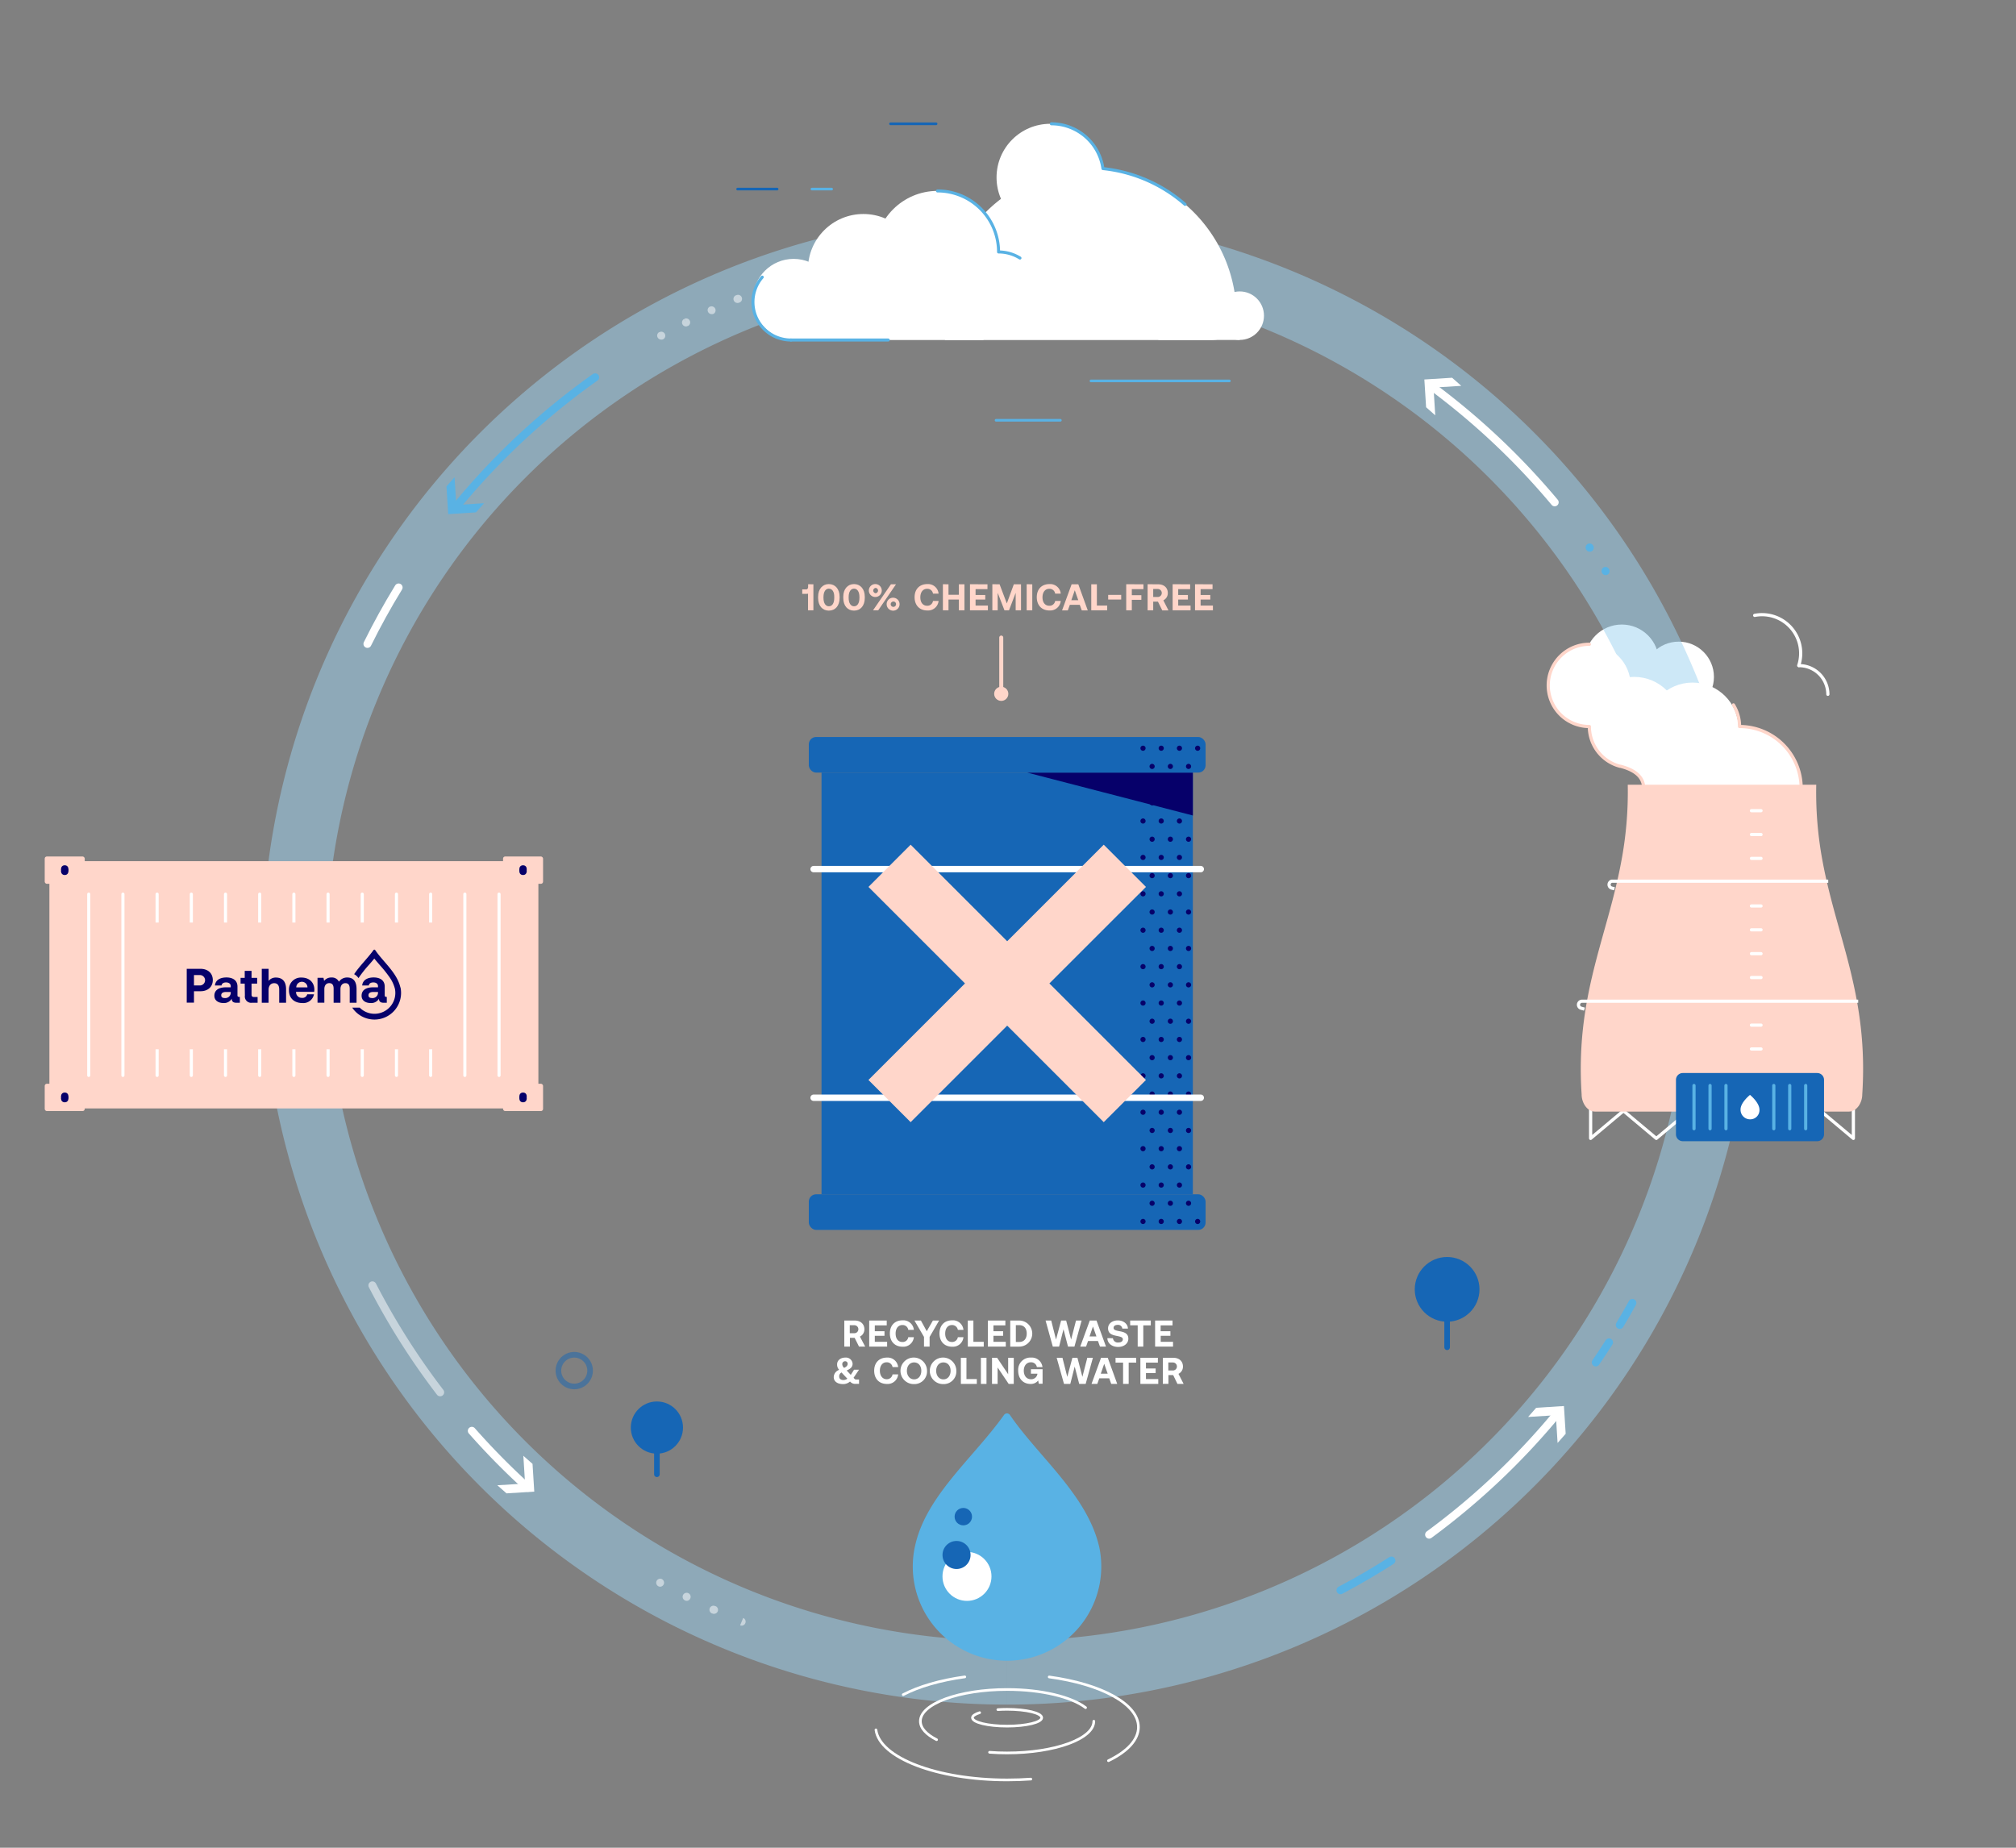 <?xml version="1.0" encoding="UTF-8"?> <svg xmlns="http://www.w3.org/2000/svg" viewBox="0 0 720 660"><rect x="0" y="0" width="720" height="660" fill="#808080" stroke="none"/><defs><style>.cls-1{fill:#fff;}.cls-10,.cls-2,.cls-6{opacity:0.5;}.cls-3{fill:#9bd1ef;}.cls-4{fill:#1666b5;}.cls-10,.cls-14,.cls-15,.cls-16,.cls-17,.cls-18,.cls-19,.cls-20,.cls-21,.cls-22,.cls-23,.cls-24,.cls-25,.cls-5,.cls-6,.cls-8,.cls-9{fill:none;}.cls-19,.cls-5,.cls-6{stroke:#1666b5;}.cls-10,.cls-14,.cls-15,.cls-16,.cls-17,.cls-18,.cls-19,.cls-20,.cls-21,.cls-22,.cls-24,.cls-25,.cls-5,.cls-6,.cls-8,.cls-9{stroke-linecap:round;}.cls-14,.cls-23,.cls-24,.cls-25,.cls-5,.cls-6{stroke-miterlimit:10;}.cls-5,.cls-6{stroke-width:2px;}.cls-7{fill:#59b2e4;}.cls-17,.cls-18,.cls-25,.cls-8{stroke:#59b2e4;}.cls-10,.cls-15,.cls-16,.cls-17,.cls-18,.cls-19,.cls-20,.cls-21,.cls-22,.cls-8,.cls-9{stroke-linejoin:round;}.cls-10,.cls-8,.cls-9{stroke-width:2.85px;}.cls-10,.cls-14,.cls-15,.cls-20,.cls-22,.cls-23,.cls-24,.cls-9{stroke:#fff;}.cls-11{opacity:0;}.cls-12{fill:#ffd6ca;}.cls-13{fill:#06006a;}.cls-14{stroke-width:2.28px;}.cls-15,.cls-18,.cls-19{stroke-width:0.95px;}.cls-16,.cls-21{stroke:#ffd6ca;}.cls-16{stroke-width:1.43px;}.cls-17{stroke-width:1.08px;}.cls-20{stroke-width:1.11px;}.cls-21,.cls-22,.cls-23,.cls-24,.cls-25{stroke-width:1.14px;}</style></defs><g id="back-blauw"><circle class="cls-1" cx="599.52" cy="241.79" r="12.6"></circle><circle class="cls-1" cx="579.22" cy="236.31" r="13.23"></circle><g class="cls-2"><path class="cls-3" d="M359.71,608.88A266.16,266.16,0,0,1,93.56,342.73h22.8A243.37,243.37,0,0,0,359.71,586.08Z"></path></g><g class="cls-2"><path class="cls-3" d="M359.71,608.88v-22.8A243.35,243.35,0,0,0,603.06,342.73h22.8A266.16,266.16,0,0,1,359.71,608.88Z"></path></g><g class="cls-2"><path class="cls-3" d="M625.86,342.73h-22.8A243.33,243.33,0,0,0,359.71,99.38V76.58A266.14,266.14,0,0,1,625.86,342.73Z"></path></g><g class="cls-2"><path class="cls-3" d="M116.36,342.73H93.56A266.14,266.14,0,0,1,359.71,76.58v22.8A243.35,243.35,0,0,0,116.36,342.73Z"></path></g></g><g id="bomen"><circle class="cls-4" cx="234.61" cy="509.92" r="9.32"></circle><line class="cls-5" x1="234.61" y1="509.92" x2="234.61" y2="526.6"></line><circle class="cls-6" cx="205.09" cy="489.58" r="5.66"></circle><circle class="cls-4" cx="516.83" cy="460.55" r="11.56"></circle><line class="cls-5" x1="516.83" y1="460.55" x2="516.83" y2="481.23"></line></g><g id="prut"><polygon class="cls-1" points="521.88 137.82 511.97 138.44 512.59 148.35 509.32 145.46 508.7 135.55 518.61 134.93 521.88 137.82"></polygon><polygon class="cls-1" points="177.62 530.53 187.53 529.91 186.91 520 190.19 522.89 190.81 532.8 180.9 533.42 177.62 530.53"></polygon><polygon class="cls-7" points="162.34 170.46 162.96 180.37 172.87 179.75 169.98 183.02 160.07 183.64 159.45 173.73 162.34 170.46"></polygon><polygon class="cls-1" points="556.28 515.42 555.66 505.51 545.75 506.13 548.64 502.85 558.55 502.23 559.17 512.14 556.28 515.42"></polygon><g class="cls-2"><path class="cls-1" d="M236.15,121.3a1.42,1.42,0,0,1-1.25-.72,1.38,1.38,0,0,1,.49-1.91l.1,0a1.42,1.42,0,1,1,1.38,2.49A1.41,1.41,0,0,1,236.15,121.3Zm8.87-4.69a1.42,1.42,0,0,1-.64-2.7l.64,1.28-.57-1.32a1.43,1.43,0,0,1,1.31,2.54l-.1,0A1.5,1.5,0,0,1,245,116.61Zm9.17-4.4a1.43,1.43,0,0,1-1.32-.83,1.38,1.38,0,0,1,.66-1.86l.09,0a1.43,1.43,0,0,1,1.18,2.6A1.67,1.67,0,0,1,254.19,112.21Zm9.2-4a1.42,1.42,0,0,1-.54-2.74l.08,0a1.43,1.43,0,1,1,1.1,2.63l-.1,0A1.47,1.47,0,0,1,263.39,108.24Zm9.5-3.66a1.44,1.44,0,0,1-1.37-.93,1.38,1.38,0,0,1,.79-1.8l.13,0a1.42,1.42,0,0,1,.93,2.69A1.34,1.34,0,0,1,272.89,104.58Zm9.48-3.21a1.43,1.43,0,0,1-.42-2.79l.42,1.36L282,98.56a1.42,1.42,0,1,1,.9,2.7l-.12,0A1.68,1.68,0,0,1,282.37,101.37Zm9.68-2.87a1.41,1.41,0,0,1-1.37-1,1.42,1.42,0,0,1,1-1.75l.09,0a1.43,1.43,0,1,1,.75,2.75l-.09,0A1.28,1.28,0,0,1,292.05,98.5ZM301.88,96a1.44,1.44,0,0,1-1.4-1.08,1.41,1.41,0,0,1,1-1.72l.15,0a1.42,1.42,0,0,1,.57,2.79A1.27,1.27,0,0,1,301.88,96Zm9.83-2.07a1.43,1.43,0,0,1-.25-2.83l.25,1.4-.18-1.41a1.42,1.42,0,0,1,.57,2.79l-.13,0Zm10-1.69a1.43,1.43,0,0,1-.2-2.84l.21,1.41-.12-1.42a1.43,1.43,0,0,1,.43,2.82h-.11Zm10.11-1.31a1.45,1.45,0,0,1-1.46-1.28,1.37,1.37,0,0,1,1.2-1.55l.13,0a1.43,1.43,0,1,1,.26,2.84Zm10-.9a1.43,1.43,0,0,1-.08-2.85l.08,1.43,0-1.43A1.43,1.43,0,0,1,342,90h-.23Z"></path></g><path class="cls-8" d="M162.1,182a255.83,255.83,0,0,1,50.45-47.22"></path><path class="cls-9" d="M131.23,230q5.11-10.35,11.13-20.16"></path><path class="cls-10" d="M157.2,497.32A254.35,254.35,0,0,1,133,459.13"></path><path class="cls-9" d="M188.56,531.42a256.43,256.43,0,0,1-20.05-20.33"></path><g class="cls-2"><path class="cls-1" d="M264.89,580.67a1.38,1.38,0,0,1-.56-.12l1.1-2.63a1.43,1.43,0,0,1,.75,1.88A1.42,1.42,0,0,1,264.89,580.67Z"></path><path class="cls-1" d="M255,576.46a1.36,1.36,0,0,1-.58-.13l-.09,0a1.43,1.43,0,1,1,1.15-2.61l.11,0a1.42,1.42,0,0,1-.59,2.72Zm-9.74-4.65a1.36,1.36,0,0,1-.61-.14l-.14-.07a1.43,1.43,0,1,1,2-.6A1.4,1.4,0,0,1,245.29,571.81Z"></path><path class="cls-1" d="M235.77,566.76a1.3,1.3,0,0,1-.66-.17l0,0a1.42,1.42,0,1,1,1.34-2.51A1.45,1.45,0,0,1,237,566,1.43,1.43,0,0,1,235.77,566.76Z"></path></g><path class="cls-8" d="M496.94,557.41q-8.85,5.67-18.2,10.62"></path><path class="cls-9" d="M556.46,504.55a256,256,0,0,1-46.06,43.62"></path><path class="cls-8" d="M574.65,479.5q-2.29,3.62-4.73,7.16"></path><path class="cls-8" d="M583,465.41q-2.19,4-4.51,7.86"></path><path class="cls-7" d="M573.42,205.41a1.41,1.41,0,0,1-1.2-.66,1.47,1.47,0,0,1,.38-2,1.39,1.39,0,0,1,1.95.38l.06.09a1.42,1.42,0,0,1-.42,2A1.47,1.47,0,0,1,573.42,205.41Zm-5.68-8.36a1.47,1.47,0,0,1-.87-2.64,1.41,1.41,0,0,1,2,.31l.08.11a1.43,1.43,0,0,1-.38,2A1.47,1.47,0,0,1,567.74,197.05Z"></path><path class="cls-9" d="M511,137.77a255.94,255.94,0,0,1,44.24,41.65"></path></g><g id="illu_en_txt" data-name="illu en txt"><rect class="cls-4" x="293.4" y="275.97" width="132.62" height="150.62"></rect><g class="cls-11"><rect class="cls-12" x="341.26" y="332.83" width="36.9" height="36.9" transform="translate(-143.03 357.24) rotate(-45)"></rect><polygon class="cls-13" points="367.45 338.9 359.71 346.64 351.97 338.9 347.34 343.54 355.07 351.28 347.34 359.02 351.97 363.65 359.71 355.92 367.45 363.65 372.09 359.02 364.35 351.28 372.09 343.54 367.45 338.9"></polygon></g><rect class="cls-4" x="288.86" y="426.59" width="141.71" height="12.72" rx="2.62"></rect><polygon class="cls-13" points="366.88 275.97 426.02 291.29 426.02 275.97 366.88 275.97"></polygon><rect class="cls-4" x="288.86" y="263.25" width="141.71" height="12.72" rx="2.62"></rect><path class="cls-13" d="M408.22,266.34a.92.92,0,1,0,.92.91A.91.91,0,0,0,408.22,266.34Z"></path><path class="cls-13" d="M414.73,266.34a.92.92,0,1,0,.91.91A.92.92,0,0,0,414.73,266.34Z"></path><path class="cls-13" d="M421.23,266.34a.92.92,0,1,0,.92.91A.92.92,0,0,0,421.23,266.34Z"></path><path class="cls-13" d="M427.73,266.34a.92.92,0,1,0,.92.91A.92.92,0,0,0,427.73,266.34Z"></path><path class="cls-13" d="M411.48,272.84a.92.92,0,1,0,.91.92A.92.92,0,0,0,411.48,272.84Z"></path><path class="cls-13" d="M418,272.84a.92.92,0,1,0,.91.92A.92.92,0,0,0,418,272.84Z"></path><path class="cls-13" d="M424.48,272.84a.92.92,0,1,0,.92.92A.92.92,0,0,0,424.48,272.84Z"></path><path class="cls-13" d="M408.22,279.34a.92.92,0,1,0,.92.92A.92.92,0,0,0,408.22,279.34Z"></path><path class="cls-13" d="M414.73,279.34a.92.92,0,1,0,.91.92A.92.92,0,0,0,414.73,279.34Z"></path><path class="cls-13" d="M421.23,279.34a.92.92,0,1,0,.92.92A.92.92,0,0,0,421.23,279.34Z"></path><path class="cls-13" d="M411.48,285.84a.92.92,0,1,0,.91.92A.92.92,0,0,0,411.48,285.84Z"></path><path class="cls-13" d="M418,285.84a.92.92,0,1,0,.91.92A.92.92,0,0,0,418,285.84Z"></path><path class="cls-13" d="M424.48,285.84a.92.92,0,0,0,0,1.84.92.92,0,1,0,0-1.84Z"></path><path class="cls-13" d="M408.22,292.34a.92.92,0,1,0,.92.92A.92.92,0,0,0,408.22,292.34Z"></path><path class="cls-13" d="M414.73,292.34a.92.92,0,1,0,.91.92A.92.92,0,0,0,414.73,292.34Z"></path><path class="cls-13" d="M421.23,292.34a.92.92,0,1,0,.92.92A.92.92,0,0,0,421.23,292.34Z"></path><path class="cls-13" d="M411.48,298.84a.92.92,0,1,0,.91.92A.92.92,0,0,0,411.48,298.84Z"></path><path class="cls-13" d="M418,298.84a.92.92,0,1,0,.91.92A.92.92,0,0,0,418,298.84Z"></path><path class="cls-13" d="M424.48,298.84a.92.92,0,1,0,.92.92A.92.92,0,0,0,424.48,298.84Z"></path><path class="cls-13" d="M408.22,305.35a.92.92,0,1,0,.92.91A.91.91,0,0,0,408.22,305.35Z"></path><path class="cls-13" d="M414.73,305.35a.92.92,0,1,0,.91.91A.92.92,0,0,0,414.73,305.35Z"></path><path class="cls-13" d="M421.23,305.35a.92.92,0,1,0,.92.91A.92.92,0,0,0,421.23,305.35Z"></path><path class="cls-13" d="M411.48,311.85a.92.92,0,1,0,.91.92A.92.92,0,0,0,411.48,311.85Z"></path><path class="cls-13" d="M418,311.85a.92.92,0,1,0,.91.92A.92.92,0,0,0,418,311.85Z"></path><path class="cls-13" d="M424.48,311.85a.92.92,0,1,0,.92.92A.92.92,0,0,0,424.48,311.85Z"></path><path class="cls-13" d="M408.22,318.35a.92.92,0,1,0,.92.92A.92.92,0,0,0,408.22,318.35Z"></path><path class="cls-13" d="M414.73,318.35a.92.92,0,1,0,.91.92A.92.92,0,0,0,414.73,318.35Z"></path><path class="cls-13" d="M421.23,318.35a.92.92,0,0,0,0,1.84.92.92,0,0,0,0-1.84Z"></path><path class="cls-13" d="M411.48,324.85a.92.92,0,1,0,.91.92A.92.92,0,0,0,411.48,324.85Z"></path><path class="cls-13" d="M418,324.85a.92.92,0,1,0,.91.92A.92.92,0,0,0,418,324.85Z"></path><path class="cls-13" d="M424.48,324.85a.92.92,0,1,0,.92.92A.92.92,0,0,0,424.48,324.85Z"></path><path class="cls-13" d="M408.22,331.35a.92.92,0,1,0,.92.92A.92.92,0,0,0,408.22,331.35Z"></path><path class="cls-13" d="M414.73,331.35a.92.92,0,1,0,.91.92A.92.92,0,0,0,414.73,331.35Z"></path><path class="cls-13" d="M421.23,331.35a.92.92,0,1,0,.92.92A.92.92,0,0,0,421.23,331.35Z"></path><path class="cls-13" d="M411.48,337.86a.92.92,0,1,0,.91.91A.92.92,0,0,0,411.48,337.86Z"></path><path class="cls-13" d="M418,337.86a.92.92,0,1,0,.91.91A.92.92,0,0,0,418,337.86Z"></path><path class="cls-13" d="M424.48,337.86a.92.92,0,1,0,.92.91A.92.92,0,0,0,424.48,337.86Z"></path><path class="cls-13" d="M408.22,344.36a.92.92,0,1,0,.92.92A.92.92,0,0,0,408.22,344.36Z"></path><path class="cls-13" d="M414.73,344.36a.92.92,0,1,0,.91.92A.92.92,0,0,0,414.73,344.36Z"></path><path class="cls-13" d="M421.23,344.36a.92.92,0,1,0,.92.92A.92.92,0,0,0,421.23,344.36Z"></path><path class="cls-13" d="M411.48,350.86a.92.92,0,1,0,.91.92A.92.92,0,0,0,411.48,350.86Z"></path><path class="cls-13" d="M418,350.86a.92.92,0,1,0,.91.92A.92.92,0,0,0,418,350.86Z"></path><path class="cls-13" d="M424.48,350.86a.92.92,0,1,0,.92.92A.92.92,0,0,0,424.48,350.86Z"></path><path class="cls-13" d="M408.22,357.36a.92.92,0,1,0,.92.92A.92.92,0,0,0,408.22,357.36Z"></path><path class="cls-13" d="M414.73,357.36a.92.92,0,1,0,.91.92A.92.92,0,0,0,414.73,357.36Z"></path><path class="cls-13" d="M421.23,357.36a.92.92,0,1,0,.92.92A.92.92,0,0,0,421.23,357.36Z"></path><path class="cls-13" d="M411.48,363.86a.92.92,0,1,0,.91.92A.92.92,0,0,0,411.48,363.86Z"></path><path class="cls-13" d="M418,363.86a.92.92,0,1,0,.91.92A.92.92,0,0,0,418,363.86Z"></path><path class="cls-13" d="M424.48,363.86a.92.92,0,1,0,.92.92A.92.92,0,0,0,424.48,363.86Z"></path><path class="cls-13" d="M408.22,370.37a.92.92,0,1,0,.92.91A.91.91,0,0,0,408.22,370.37Z"></path><path class="cls-13" d="M414.73,370.37a.92.92,0,1,0,.91.91A.92.92,0,0,0,414.73,370.37Z"></path><path class="cls-13" d="M421.23,370.37a.92.92,0,1,0,.92.91A.92.92,0,0,0,421.23,370.37Z"></path><path class="cls-13" d="M411.48,376.87a.92.92,0,1,0,.91.92A.92.92,0,0,0,411.48,376.87Z"></path><path class="cls-13" d="M418,376.87a.92.92,0,1,0,.91.92A.92.92,0,0,0,418,376.87Z"></path><path class="cls-13" d="M424.48,376.87a.92.92,0,1,0,.92.92A.92.92,0,0,0,424.48,376.87Z"></path><path class="cls-13" d="M408.22,383.37a.92.92,0,1,0,.92.92A.92.92,0,0,0,408.22,383.37Z"></path><path class="cls-13" d="M414.73,383.37a.92.92,0,1,0,.91.92A.92.92,0,0,0,414.73,383.37Z"></path><path class="cls-13" d="M421.23,383.37a.92.92,0,1,0,.92.92A.92.92,0,0,0,421.23,383.37Z"></path><path class="cls-13" d="M411.48,389.87a.92.92,0,1,0,.91.92A.92.92,0,0,0,411.48,389.87Z"></path><path class="cls-13" d="M418,389.87a.92.92,0,1,0,.91.92A.92.92,0,0,0,418,389.87Z"></path><path class="cls-13" d="M424.48,389.87a.92.92,0,1,0,0,1.84.92.92,0,1,0,0-1.84Z"></path><path class="cls-13" d="M408.22,396.37a.92.92,0,1,0,.92.92A.92.92,0,0,0,408.22,396.37Z"></path><path class="cls-13" d="M414.73,396.37a.92.92,0,1,0,.91.92A.92.92,0,0,0,414.73,396.37Z"></path><path class="cls-13" d="M421.23,396.37a.92.92,0,1,0,.92.92A.92.92,0,0,0,421.23,396.37Z"></path><path class="cls-13" d="M411.48,402.87a.92.92,0,1,0,.91.92A.92.92,0,0,0,411.48,402.87Z"></path><path class="cls-13" d="M418,402.87a.92.92,0,1,0,.91.92A.92.92,0,0,0,418,402.87Z"></path><path class="cls-13" d="M424.48,402.87a.92.92,0,1,0,.92.92A.92.92,0,0,0,424.48,402.87Z"></path><path class="cls-13" d="M408.22,409.38a.92.92,0,1,0,.92.91A.91.91,0,0,0,408.22,409.38Z"></path><path class="cls-13" d="M414.73,409.38a.92.92,0,1,0,.91.91A.92.92,0,0,0,414.73,409.38Z"></path><path class="cls-13" d="M421.23,409.38a.92.92,0,1,0,.92.91A.92.92,0,0,0,421.23,409.38Z"></path><path class="cls-13" d="M411.48,415.88a.92.92,0,1,0,.91.92A.92.92,0,0,0,411.48,415.88Z"></path><path class="cls-13" d="M418,415.88a.92.92,0,1,0,.91.92A.92.92,0,0,0,418,415.88Z"></path><path class="cls-13" d="M424.48,415.88a.92.92,0,1,0,.92.92A.92.92,0,0,0,424.48,415.88Z"></path><path class="cls-13" d="M408.22,422.38a.92.92,0,1,0,.92.92A.92.92,0,0,0,408.22,422.38Z"></path><path class="cls-13" d="M414.73,422.38a.92.92,0,1,0,.91.92A.92.92,0,0,0,414.73,422.38Z"></path><path class="cls-13" d="M421.23,422.38a.92.92,0,1,0,0,1.84.92.92,0,1,0,0-1.84Z"></path><path class="cls-13" d="M411.48,428.88a.92.92,0,1,0,.91.92A.92.92,0,0,0,411.48,428.88Z"></path><path class="cls-13" d="M418,428.88a.92.92,0,1,0,.91.92A.92.92,0,0,0,418,428.88Z"></path><path class="cls-13" d="M424.48,428.88a.92.92,0,1,0,.92.92A.92.92,0,0,0,424.48,428.88Z"></path><path class="cls-13" d="M408.22,435.38a.92.92,0,1,0,.92.92A.92.92,0,0,0,408.22,435.38Z"></path><path class="cls-13" d="M414.73,435.38a.92.92,0,1,0,.91.92A.92.92,0,0,0,414.73,435.38Z"></path><path class="cls-13" d="M421.23,435.38a.92.92,0,1,0,.92.92A.92.92,0,0,0,421.23,435.38Z"></path><path class="cls-13" d="M427.73,435.38a.92.92,0,1,0,.92.92A.92.92,0,0,0,427.73,435.38Z"></path><line class="cls-14" x1="290.57" y1="310.44" x2="428.85" y2="310.44"></line><line class="cls-14" x1="290.57" y1="392.11" x2="428.85" y2="392.11"></line><path class="cls-15" d="M322.57,605.32c5.58-2.91,13.21-5.14,22-6.35"></path><path class="cls-15" d="M368.16,635.48c-2.75.2-5.59.3-8.48.3-25.06,0-45.52-7.91-46.84-17.88"></path><path class="cls-15" d="M374.71,599c18.53,2.52,31.87,9.59,31.87,17.91,0,4.57-4,8.76-10.71,12"></path><path class="cls-15" d="M356.37,610.67c1.06-.07,2.16-.11,3.31-.11,6.83,0,12.36,1.33,12.36,3s-5.53,3-12.36,3-12.37-1.33-12.37-3c0-.68,1-1.31,2.57-1.81"></path><path class="cls-15" d="M390.65,614.81c0,6.26-13.87,11.33-31,11.33-2.14,0-4.23-.07-6.24-.23"></path><path class="cls-15" d="M334.5,621.41c-3.65-1.85-5.79-4.13-5.79-6.6,0-6.25,13.86-11.33,31-11.33,12.36,0,23,2.65,28,6.48"></path><path class="cls-7" d="M326.68,552.78a33.66,33.66,0,1,0,65.93-.08h0c-4.23-18.64-21.73-32.35-31.93-47.29a1.28,1.28,0,0,0-2.1,0c-11.1,15.58-28.2,29.13-31.88,47.31Z"></path><circle class="cls-1" cx="345.35" cy="563.08" r="8.75"></circle><circle class="cls-4" cx="341.62" cy="555.43" r="5.01"></circle><circle class="cls-4" cx="344.04" cy="541.74" r="3.11"></circle><polygon class="cls-12" points="394.19 301.72 359.71 336.21 325.23 301.72 310.16 316.8 344.64 351.28 310.16 385.76 325.23 400.83 359.71 366.35 394.19 400.83 409.27 385.76 374.78 351.28 409.27 316.8 394.19 301.72"></polygon><circle class="cls-12" cx="357.59" cy="247.83" r="2.53"></circle><line class="cls-16" x1="357.59" y1="227.73" x2="357.59" y2="246.25"></line><circle class="cls-1" cx="283.43" cy="106.96" r="14.49"></circle><circle class="cls-1" cx="334.82" cy="90.6" r="22.41"></circle><circle class="cls-1" cx="375.07" cy="63.38" r="19.16"></circle><path class="cls-1" d="M432.81,121.45a8.72,8.72,0,0,0,8.78-8.6v-.09a52.4,52.4,0,1,0-104.8,0,53,53,0,0,0,.73,8.69Z"></path><circle class="cls-1" cx="308.35" cy="96.24" r="19.8"></circle><circle class="cls-1" cx="442.76" cy="112.76" r="8.66"></circle><rect class="cls-1" x="285.66" y="100.84" width="65.59" height="20.61"></rect><rect class="cls-1" x="413.71" y="111.43" width="29.04" height="10"></rect><path class="cls-17" d="M375.49,44.22a18.63,18.63,0,0,1,18.42,16A52.81,52.81,0,0,1,423.23,73"></path><path class="cls-17" d="M282.49,121.45A13.56,13.56,0,0,1,272.23,99"></path><line class="cls-17" x1="282.49" y1="121.45" x2="317.22" y2="121.45"></line><line class="cls-18" x1="355.74" y1="150.12" x2="378.7" y2="150.12"></line><line class="cls-19" x1="263.43" y1="67.54" x2="277.55" y2="67.54"></line><line class="cls-18" x1="289.97" y1="67.54" x2="297.01" y2="67.54"></line><line class="cls-19" x1="318.04" y1="44.22" x2="334.32" y2="44.22"></line><line class="cls-18" x1="389.63" y1="136.06" x2="439.06" y2="136.06"></line><path class="cls-17" d="M364.27,92.17A14.51,14.51,0,0,0,356.63,90h0A21.8,21.8,0,0,0,334.82,68.2"></path><rect class="cls-12" x="17.64" y="307.6" width="174.64" height="88.32" rx="0.95"></rect><line class="cls-20" x1="31.69" y1="319.38" x2="31.69" y2="384.13"></line><line class="cls-20" x1="43.9" y1="319.38" x2="43.9" y2="384.13"></line><line class="cls-20" x1="56.11" y1="319.38" x2="56.11" y2="384.13"></line><line class="cls-20" x1="68.33" y1="319.38" x2="68.33" y2="384.13"></line><line class="cls-20" x1="80.54" y1="319.38" x2="80.54" y2="384.13"></line><line class="cls-20" x1="92.75" y1="319.38" x2="92.75" y2="384.13"></line><line class="cls-20" x1="104.96" y1="319.38" x2="104.96" y2="384.13"></line><line class="cls-20" x1="117.17" y1="319.38" x2="117.17" y2="384.13"></line><line class="cls-20" x1="129.38" y1="319.38" x2="129.38" y2="384.13"></line><line class="cls-20" x1="141.6" y1="319.38" x2="141.6" y2="384.13"></line><line class="cls-20" x1="153.81" y1="319.38" x2="153.81" y2="384.13"></line><line class="cls-20" x1="166.02" y1="319.38" x2="166.02" y2="384.13"></line><line class="cls-20" x1="178.23" y1="319.38" x2="178.23" y2="384.13"></line><rect class="cls-12" x="51.42" y="329.53" width="107.09" height="45.26"></rect><path class="cls-13" d="M71.62,346.06c2.63,0,4.38,1.58,4.38,4s-1.75,4-4.38,4H69.28v4.07H66.69V346.06ZM69.28,352h2.1a1.86,1.86,0,1,0,0-3.72h-2.1Z"></path><path class="cls-13" d="M85.66,356.12v2.06H84.42c-1.27,0-1.67-.61-1.65-1.45a3.18,3.18,0,0,1-2.91,1.55c-1.92,0-3.3-.91-3.3-2.61,0-1.89,1.42-3,4.08-3h1.77v-.43c0-.8-.64-1.32-1.66-1.32s-1.53.43-1.63,1.09H76.76c.18-1.85,1.74-2.87,4.11-2.87s3.94,1.11,3.94,3.24v3.13c0,.45.21.57.58.57Zm-3.25-1.78H80.62c-1,0-1.61.41-1.61,1.16s.51,1,1.32,1a1.92,1.92,0,0,0,2.08-2Z"></path><path class="cls-13" d="M87.4,351.34H85.92v-2.06H87.4v-2.49h2.44v2.49h2v2.06h-2v3.9c0,.62.24.88.86.88H92v2.06h-2a2.25,2.25,0,0,1-2.54-2.55Z"></path><path class="cls-13" d="M102.17,353.35v4.83H99.72v-4.73c0-1.45-.58-2.26-1.8-2.26s-2,.9-2,2.42v4.57H93.49V346.06h2.44v4.31a3.19,3.19,0,0,1,2.63-1.19C100.42,349.18,102.17,350.13,102.17,353.35Z"></path><path class="cls-13" d="M107.68,349.18c2.72,0,4.55,1.66,4.59,4.27a4.73,4.73,0,0,1-.07.83h-6.46v.07a2,2,0,0,0,2.1,2.08,1.73,1.73,0,0,0,1.88-1.26h2.41a3.86,3.86,0,0,1-4.12,3.11c-3,0-4.81-1.78-4.81-4.53A4.26,4.26,0,0,1,107.68,349.18Zm2.13,3.51a2,2,0,0,0-4,0Z"></path><path class="cls-13" d="M138.14,356.12v2.06H137c-1.27,0-1.67-.61-1.65-1.45a3.18,3.18,0,0,1-2.91,1.55c-1.92,0-3.3-.91-3.3-2.61,0-1.89,1.42-3,4.08-3H135v-.43c0-.8-.64-1.32-1.66-1.32s-1.53.43-1.63,1.09h-2.36c.18-1.85,1.74-2.87,4.11-2.87s3.94,1.11,3.94,3.24v3.13c0,.45.21.57.57.57ZM135,354.34h-1.79c-1,0-1.61.41-1.61,1.16s.51,1,1.32,1a1.92,1.92,0,0,0,2.08-2Z"></path><path class="cls-13" d="M127.34,353.3v4.88H124.9v-5c0-1.33-.49-2-1.54-2s-1.77.77-1.77,2.13v4.86h-2.44v-5c0-1.33-.48-2-1.56-2s-1.75.81-1.75,2.14v4.85H113.4v-8.9h2.13l.23,1.11a3.15,3.15,0,0,1,2.63-1.21,2.73,2.73,0,0,1,2.65,1.5,3.53,3.53,0,0,1,3.06-1.5C125.8,349.18,127.34,350.11,127.34,353.3Z"></path><path class="cls-13" d="M143,352.73h0c-1.19-5.27-6.14-9.14-9-13.36a.37.37,0,0,0-.3-.16.38.38,0,0,0-.3.15c-2.1,2.94-4.95,5.63-6.92,8.62a4.51,4.51,0,0,1,1.13.86c.15.17.3.35.43.53a41.93,41.93,0,0,1,3.7-4.7c.65-.74,1.31-1.5,1.94-2.28.65.81,1.33,1.59,2,2.37a45,45,0,0,1,3.36,4.19,12.54,12.54,0,0,1,2,4.23,7.45,7.45,0,0,1-7.21,8.94h-.08a7.43,7.43,0,0,1-5.21-2.13l-.06-.06H125.8a9.56,9.56,0,0,0,7.93,4.25h.11a9.51,9.51,0,0,0,9.2-11.45Z"></path><rect class="cls-12" x="15.97" y="305.93" width="14.29" height="9.76" rx="0.76"></rect><circle class="cls-13" cx="23.12" cy="310.36" r="1.3"></circle><circle class="cls-13" cx="23.12" cy="311.26" r="1.3"></circle><rect class="cls-13" x="21.82" y="310.36" width="2.6" height="0.91"></rect><rect class="cls-12" x="15.97" y="387.11" width="14.29" height="9.76" rx="0.76"></rect><circle class="cls-13" cx="23.12" cy="391.54" r="1.3"></circle><circle class="cls-13" cx="23.12" cy="392.45" r="1.3"></circle><rect class="cls-13" x="21.82" y="391.54" width="2.6" height="0.91"></rect><rect class="cls-12" x="179.66" y="305.93" width="14.29" height="9.76" rx="0.76"></rect><circle class="cls-13" cx="186.8" cy="310.36" r="1.3"></circle><circle class="cls-13" cx="186.8" cy="311.26" r="1.3"></circle><rect class="cls-13" x="185.5" y="310.36" width="2.6" height="0.91"></rect><rect class="cls-12" x="179.66" y="387.11" width="14.29" height="9.76" rx="0.76"></rect><circle class="cls-13" cx="186.8" cy="391.54" r="1.3"></circle><circle class="cls-13" cx="186.8" cy="392.45" r="1.3"></circle><rect class="cls-13" x="185.5" y="391.54" width="2.6" height="0.91"></rect><path class="cls-12" d="M290.5,208.71V218h-1.92v-5.95a1.43,1.43,0,0,1-.5.07h-1.56v-1.59h1.4c.47,0,.7-.44.7-.94v-.91Z"></path><path class="cls-12" d="M292.18,213.16c0-2.78,1.59-4.53,3.84-4.53s3.84,1.75,3.84,4.53v.42c0,2.84-1.58,4.53-3.84,4.53s-3.84-1.69-3.84-4.53Zm3.84-2.9c-1.13,0-1.92,1.05-1.92,3v.3c0,1.93.79,3,1.92,3s1.93-1,1.93-3v-.3C298,211.31,297.16,210.26,296,210.26Z"></path><path class="cls-12" d="M301.17,213.16c0-2.78,1.59-4.53,3.84-4.53s3.84,1.75,3.84,4.53v.42c0,2.84-1.58,4.53-3.84,4.53s-3.84-1.69-3.84-4.53Zm3.84-2.9c-1.13,0-1.92,1.05-1.92,3v.3c0,1.93.79,3,1.92,3s1.93-1,1.93-3v-.3C306.94,211.31,306.15,210.26,305,210.26Z"></path><path class="cls-12" d="M312.73,208.63a2.31,2.31,0,1,1-2.43,2.3A2.3,2.3,0,0,1,312.73,208.63Zm5.46.08H320L313.65,218H311.8ZM312.73,210a.95.95,0,0,0,0,1.89.95.95,0,0,0,0-1.89Zm6.36,3.51a2.31,2.31,0,1,1-2.43,2.3A2.3,2.3,0,0,1,319.09,213.5Zm0,1.36a.95.95,0,1,0,.92.94A.92.92,0,0,0,319.09,214.86Z"></path><path class="cls-12" d="M331.21,208.63a3.78,3.78,0,0,1,4,3.41h-2a2,2,0,0,0-2.1-1.72c-1.52,0-2.42,1.25-2.42,3.05s.9,3,2.42,3a2,2,0,0,0,2.1-1.72h2a3.78,3.78,0,0,1-4,3.41c-2.82,0-4.57-1.88-4.57-4.74S328.39,208.63,331.21,208.63Z"></path><path class="cls-12" d="M338.75,208.71v3.74h3.7v-3.74h2V218h-2v-3.85h-3.7V218h-2v-9.32Z"></path><path class="cls-12" d="M352.67,208.71v1.72h-4.25v2.09h3.46v1.63h-3.46v2.16h4.4V218h-6.4v-9.32Z"></path><path class="cls-12" d="M357,208.71l2.58,6.84,2.5-6.84h2.57V218h-1.91v-6.24L360.36,218h-1.62l-2.42-6.24V218h-1.91v-9.32Z"></path><path class="cls-12" d="M368.67,208.71V218h-2v-9.32Z"></path><path class="cls-12" d="M374.84,208.63a3.79,3.79,0,0,1,4,3.41h-2a2,2,0,0,0-2.1-1.72c-1.52,0-2.42,1.25-2.42,3.05s.9,3,2.42,3a2,2,0,0,0,2.1-1.72h2a3.79,3.79,0,0,1-4,3.41c-2.82,0-4.56-1.88-4.56-4.74S372,208.63,374.84,208.63Z"></path><path class="cls-12" d="M382.72,208.71h2.39l3.38,9.32h-2.14l-.72-2h-3.54l-.72,2h-2.06Zm2.37,5.67-1.24-3.54-1.23,3.54Z"></path><path class="cls-12" d="M389.74,208.71h2v7.6h3.69V218h-5.69Z"></path><path class="cls-12" d="M395.78,212.49h4.65v1.66h-4.65Z"></path><path class="cls-12" d="M408.37,208.71v1.72h-4.15v2.18h3.41v1.64h-3.41V218h-2v-9.32Z"></path><path class="cls-12" d="M413.65,208.71c2.05,0,3.42,1.21,3.42,3.1a2.81,2.81,0,0,1-1.59,2.62l1.83,3.6H415.1l-1.55-3.13h-1.69V218h-2v-9.32Zm-1.79,4.53h1.63a1.43,1.43,0,1,0,0-2.86h-1.63Z"></path><path class="cls-12" d="M425.05,208.71v1.72h-4.26v2.09h3.46v1.63h-3.46v2.16h4.41V218h-6.4v-9.32Z"></path><path class="cls-12" d="M433.05,208.71v1.72h-4.26v2.09h3.46v1.63h-3.46v2.16h4.4V218h-6.4v-9.32Z"></path><path class="cls-1" d="M305.29,471.69c2,0,3.42,1.21,3.42,3.1a2.84,2.84,0,0,1-1.6,2.63L309,481h-2.21l-1.56-3.13h-1.69V481h-2v-9.32Zm-1.8,4.53h1.64a1.43,1.43,0,1,0,0-2.86h-1.64Z"></path><path class="cls-1" d="M316.69,471.69v1.72h-4.26v2.09h3.46v1.64h-3.46v2.15h4.4V481h-6.4v-9.32Z"></path><path class="cls-1" d="M322.38,471.61a3.78,3.78,0,0,1,4,3.41h-2a2,2,0,0,0-2.1-1.72c-1.52,0-2.42,1.25-2.42,3.05s.9,3,2.42,3a2,2,0,0,0,2.1-1.72h2a3.78,3.78,0,0,1-4,3.41c-2.82,0-4.57-1.88-4.57-4.74S319.56,471.61,322.38,471.61Z"></path><path class="cls-1" d="M328.89,471.69l2.09,3.82,2.2-3.82h2.22L332,477.55V481h-2v-3.46l-3.42-5.86Z"></path><path class="cls-1" d="M340.09,471.61a3.77,3.77,0,0,1,4,3.41h-2a2.06,2.06,0,0,0-2.1-1.72c-1.52,0-2.42,1.25-2.42,3.05s.9,3,2.42,3a2.06,2.06,0,0,0,2.1-1.72h2a3.77,3.77,0,0,1-4,3.41c-2.82,0-4.56-1.88-4.56-4.74S337.27,471.61,340.09,471.61Z"></path><path class="cls-1" d="M345.64,471.69h2v7.6h3.7V481h-5.69Z"></path><path class="cls-1" d="M359.06,471.69v1.72H354.8v2.09h3.46v1.64H354.8v2.15h4.41V481h-6.4v-9.32Z"></path><path class="cls-1" d="M360.8,471.69H364a4.66,4.66,0,1,1,0,9.32H360.8Zm3.23,7.65c1.73,0,2.66-1.22,2.66-3s-.93-3-2.66-3H362.8v6Z"></path><path class="cls-1" d="M375.43,471.68l1.72,6.81,1.82-6.8h1.8l1.77,6.8,1.75-6.8h2L383.73,481h-2.3l-1.61-6.19L378.25,481H376l-2.58-9.32Z"></path><path class="cls-1" d="M389.21,471.69h2.4L395,481h-2.15l-.72-2h-3.54l-.71,2H385.8Zm2.37,5.67-1.24-3.54-1.22,3.54Z"></path><path class="cls-1" d="M397.48,478a1.72,1.72,0,0,0,1.93,1.53c.92,0,1.6-.39,1.6-1.13s-.76-.94-2.32-1.25-2.95-.8-2.95-2.69c0-1.63,1.45-2.82,3.47-2.82s3.58,1.24,3.62,2.93h-2a1.51,1.51,0,0,0-1.66-1.33c-.85,0-1.46.36-1.46,1.08s.73.92,2.27,1.21,3,.77,3,2.65c0,1.7-1.55,2.94-3.64,2.94-2.26,0-3.83-1.33-3.85-3.14Z"></path><path class="cls-1" d="M411,471.69v1.72h-2.68V481h-2v-7.6h-2.69v-1.72Z"></path><path class="cls-1" d="M418.76,471.69v1.72h-4.25v2.09H418v1.64h-3.46v2.15h4.4V481h-6.4v-9.32Z"></path><path class="cls-1" d="M305.85,492.75h.95v1.56h-1.24a2.34,2.34,0,0,1-1.82-.68l-.16-.16a3.68,3.68,0,0,1-2.49.92c-1.86,0-3.34-.83-3.33-2.53a2.82,2.82,0,0,1,1.95-2.55,2.69,2.69,0,0,1-.74-2c0-1.37,1.21-2.39,2.92-2.39a2.38,2.38,0,0,1,2.61,2.19c0,.9-.43,1.72-2.12,2.42l0,0,1.47,1.57,1.17-1.85h1.77l-1.95,2.89.3.32A.77.77,0,0,0,305.85,492.75Zm-3.22-.29-2.09-2.22a1.53,1.53,0,0,0-.83,1.42c0,.83.58,1.28,1.5,1.28A2.36,2.36,0,0,0,302.63,492.46Zm-1.82-5.2a1.82,1.82,0,0,0,.65,1.33c.92-.4,1.27-.87,1.27-1.44a.87.87,0,0,0-.91-.92A1,1,0,0,0,300.81,487.26Z"></path><path class="cls-1" d="M316.77,484.92a3.77,3.77,0,0,1,4,3.4h-2a2.06,2.06,0,0,0-2.11-1.72c-1.51,0-2.42,1.26-2.42,3s.91,3.05,2.42,3.05a2.06,2.06,0,0,0,2.11-1.72h2a3.77,3.77,0,0,1-4,3.41c-2.82,0-4.56-1.88-4.56-4.74S314,484.92,316.77,484.92Z"></path><path class="cls-1" d="M326.47,494.39a4.74,4.74,0,1,1,4.61-4.74A4.51,4.51,0,0,1,326.47,494.39Zm0-1.69c1.55,0,2.57-1.29,2.57-3.05s-1-3-2.57-3-2.58,1.3-2.58,3S324.9,492.7,326.47,492.7Z"></path><path class="cls-1" d="M336.93,494.39a4.74,4.74,0,1,1,4.62-4.74A4.5,4.5,0,0,1,336.93,494.39Zm0-1.69c1.56,0,2.57-1.29,2.57-3.05s-1-3-2.57-3-2.58,1.3-2.58,3S335.36,492.7,336.93,492.7Z"></path><path class="cls-1" d="M343.16,485h2v7.6h3.7v1.72h-5.69Z"></path><path class="cls-1" d="M352.32,485v9.32h-2V485Z"></path><path class="cls-1" d="M354.3,485h1.81l3.95,5.87V485h2v9.32h-1.82l-3.95-5.87v5.87h-2Z"></path><path class="cls-1" d="M368.26,484.92a3.82,3.82,0,0,1,4.05,3.39h-2a2.07,2.07,0,0,0-2.14-1.71c-1.55,0-2.53,1.26-2.53,3s.94,3.05,2.53,3.05a2.19,2.19,0,0,0,2.33-1.86v-.12h-2.31v-1.59h4.16v5.18H371l-.22-1.16a3.3,3.3,0,0,1-2.71,1.24c-2.66,0-4.43-1.88-4.43-4.74A4.36,4.36,0,0,1,368.26,484.92Z"></path><path class="cls-1" d="M379.45,485l1.72,6.81L383,485h1.8l1.77,6.8,1.75-6.8h2l-2.58,9.32h-2.31l-1.61-6.19-1.57,6.19H380L377.39,485Z"></path><path class="cls-1" d="M393.23,485h2.4l3.38,9.32h-2.15l-.71-2h-3.54l-.72,2h-2.06Zm2.37,5.67-1.24-3.54-1.22,3.54Z"></path><path class="cls-1" d="M405.79,485v1.72H403.1v7.6h-2v-7.6h-2.69V485Z"></path><path class="cls-1" d="M413.53,485v1.72h-4.26v2.09h3.46v1.64h-3.46v2.15h4.4v1.72h-6.39V485Z"></path><path class="cls-1" d="M419.06,485c2.05,0,3.42,1.22,3.42,3.1a2.82,2.82,0,0,1-1.6,2.63l1.84,3.59h-2.21L419,491.18h-1.7v3.13h-2V485Zm-1.8,4.53h1.64a1.43,1.43,0,1,0,0-2.86h-1.64Z"></path></g><g id="nieuwe_toren" data-name="nieuwe toren"><circle class="cls-1" cx="583.62" cy="258.24" r="16.46"></circle><circle class="cls-1" cx="604.48" cy="260.27" r="16.46"></circle><path class="cls-1" d="M643.13,281.17a21.59,21.59,0,0,1-21.59,21.58c-11.92,0-34.44-8.52-34.44-20.45,0-4-3.48-7.6-7.18-8.21-3-.5,11-13.11,12.52-14.51,3.86-3.62,23.39,0,29.1,0A21.59,21.59,0,0,1,643.13,281.17Z"></path><circle class="cls-1" cx="567.67" cy="244.85" r="14.72"></circle><path class="cls-21" d="M619.09,251.79a14.71,14.71,0,0,1,2.18,7.72h0a22,22,0,0,1,22,22V284"></path><path class="cls-22" d="M626.67,219.81a13.81,13.81,0,0,1,15.73,17.91"></path><path class="cls-22" d="M642.53,237.76A10.28,10.28,0,0,1,652.81,248"></path><path class="cls-21" d="M567.63,230.13h0a14.69,14.69,0,0,0-14.69,14.69h0a14.69,14.69,0,0,0,14.69,14.69h0a14.69,14.69,0,0,0,10.91,14.19l.16,0c7.58,1.95,8.4,5.69,8.4,8.56"></path><polyline class="cls-22" points="648.87 397.9 650.19 396.79 661.92 406.63 661.92 381.41"></polyline><polyline class="cls-22" points="568.08 382.1 568.08 406.63 579.81 396.79 591.54 406.63 599.67 399.81"></polyline><path class="cls-12" d="M569.66,397.05c-2.9,0-4.79-3.22-4.79-6.11-2.3-35,9-55.71,14.09-82.86a133.41,133.41,0,0,0,2.38-27.77h67.32A133.41,133.41,0,0,0,651,308.08c5.11,27.15,16.39,47.85,14.09,82.86,0,2.89-1.89,6.11-4.79,6.11Z"></path><path class="cls-23" d="M663.64,357.63H565a1.27,1.27,0,0,0-.34,2.49l1.22.34m87.06-45.7h-77a1.32,1.32,0,0,0-.34,0,1.27,1.27,0,0,0,0,2.45l1,.26"></path><path class="cls-24" d="M625.51,289.57h3.43m-3.43,8.52h3.43m-3.43,8.52h3.43m-3.43,17h3.43m-3.43,8.52h3.43m-3.43,8.52h3.43m-3.43,8.52h3.43m-3.43,17h3.43m-3.43,8.52h3.43"></path><path class="cls-4" d="M649,383.28H601a2.44,2.44,0,0,0-2.44,2.44v19.47a2.44,2.44,0,0,0,2.44,2.44h48a2.44,2.44,0,0,0,2.44-2.44V385.72a2.44,2.44,0,0,0-2.44-2.44"></path><path class="cls-1" d="M625,391.09s-3.48,2.76-3.37,5.31a3.39,3.39,0,0,0,3.37,3.42,3.29,3.29,0,0,0,3.38-3.42c0-2.6-3.38-5.31-3.38-5.31"></path><path class="cls-25" d="M644.89,387.74v15.43m-5.7-15.43v15.43m-5.69-15.43v15.43m-17.08-15.43v15.43m-5.69-15.43v15.43M605,387.74v15.43"></path></g></svg> 